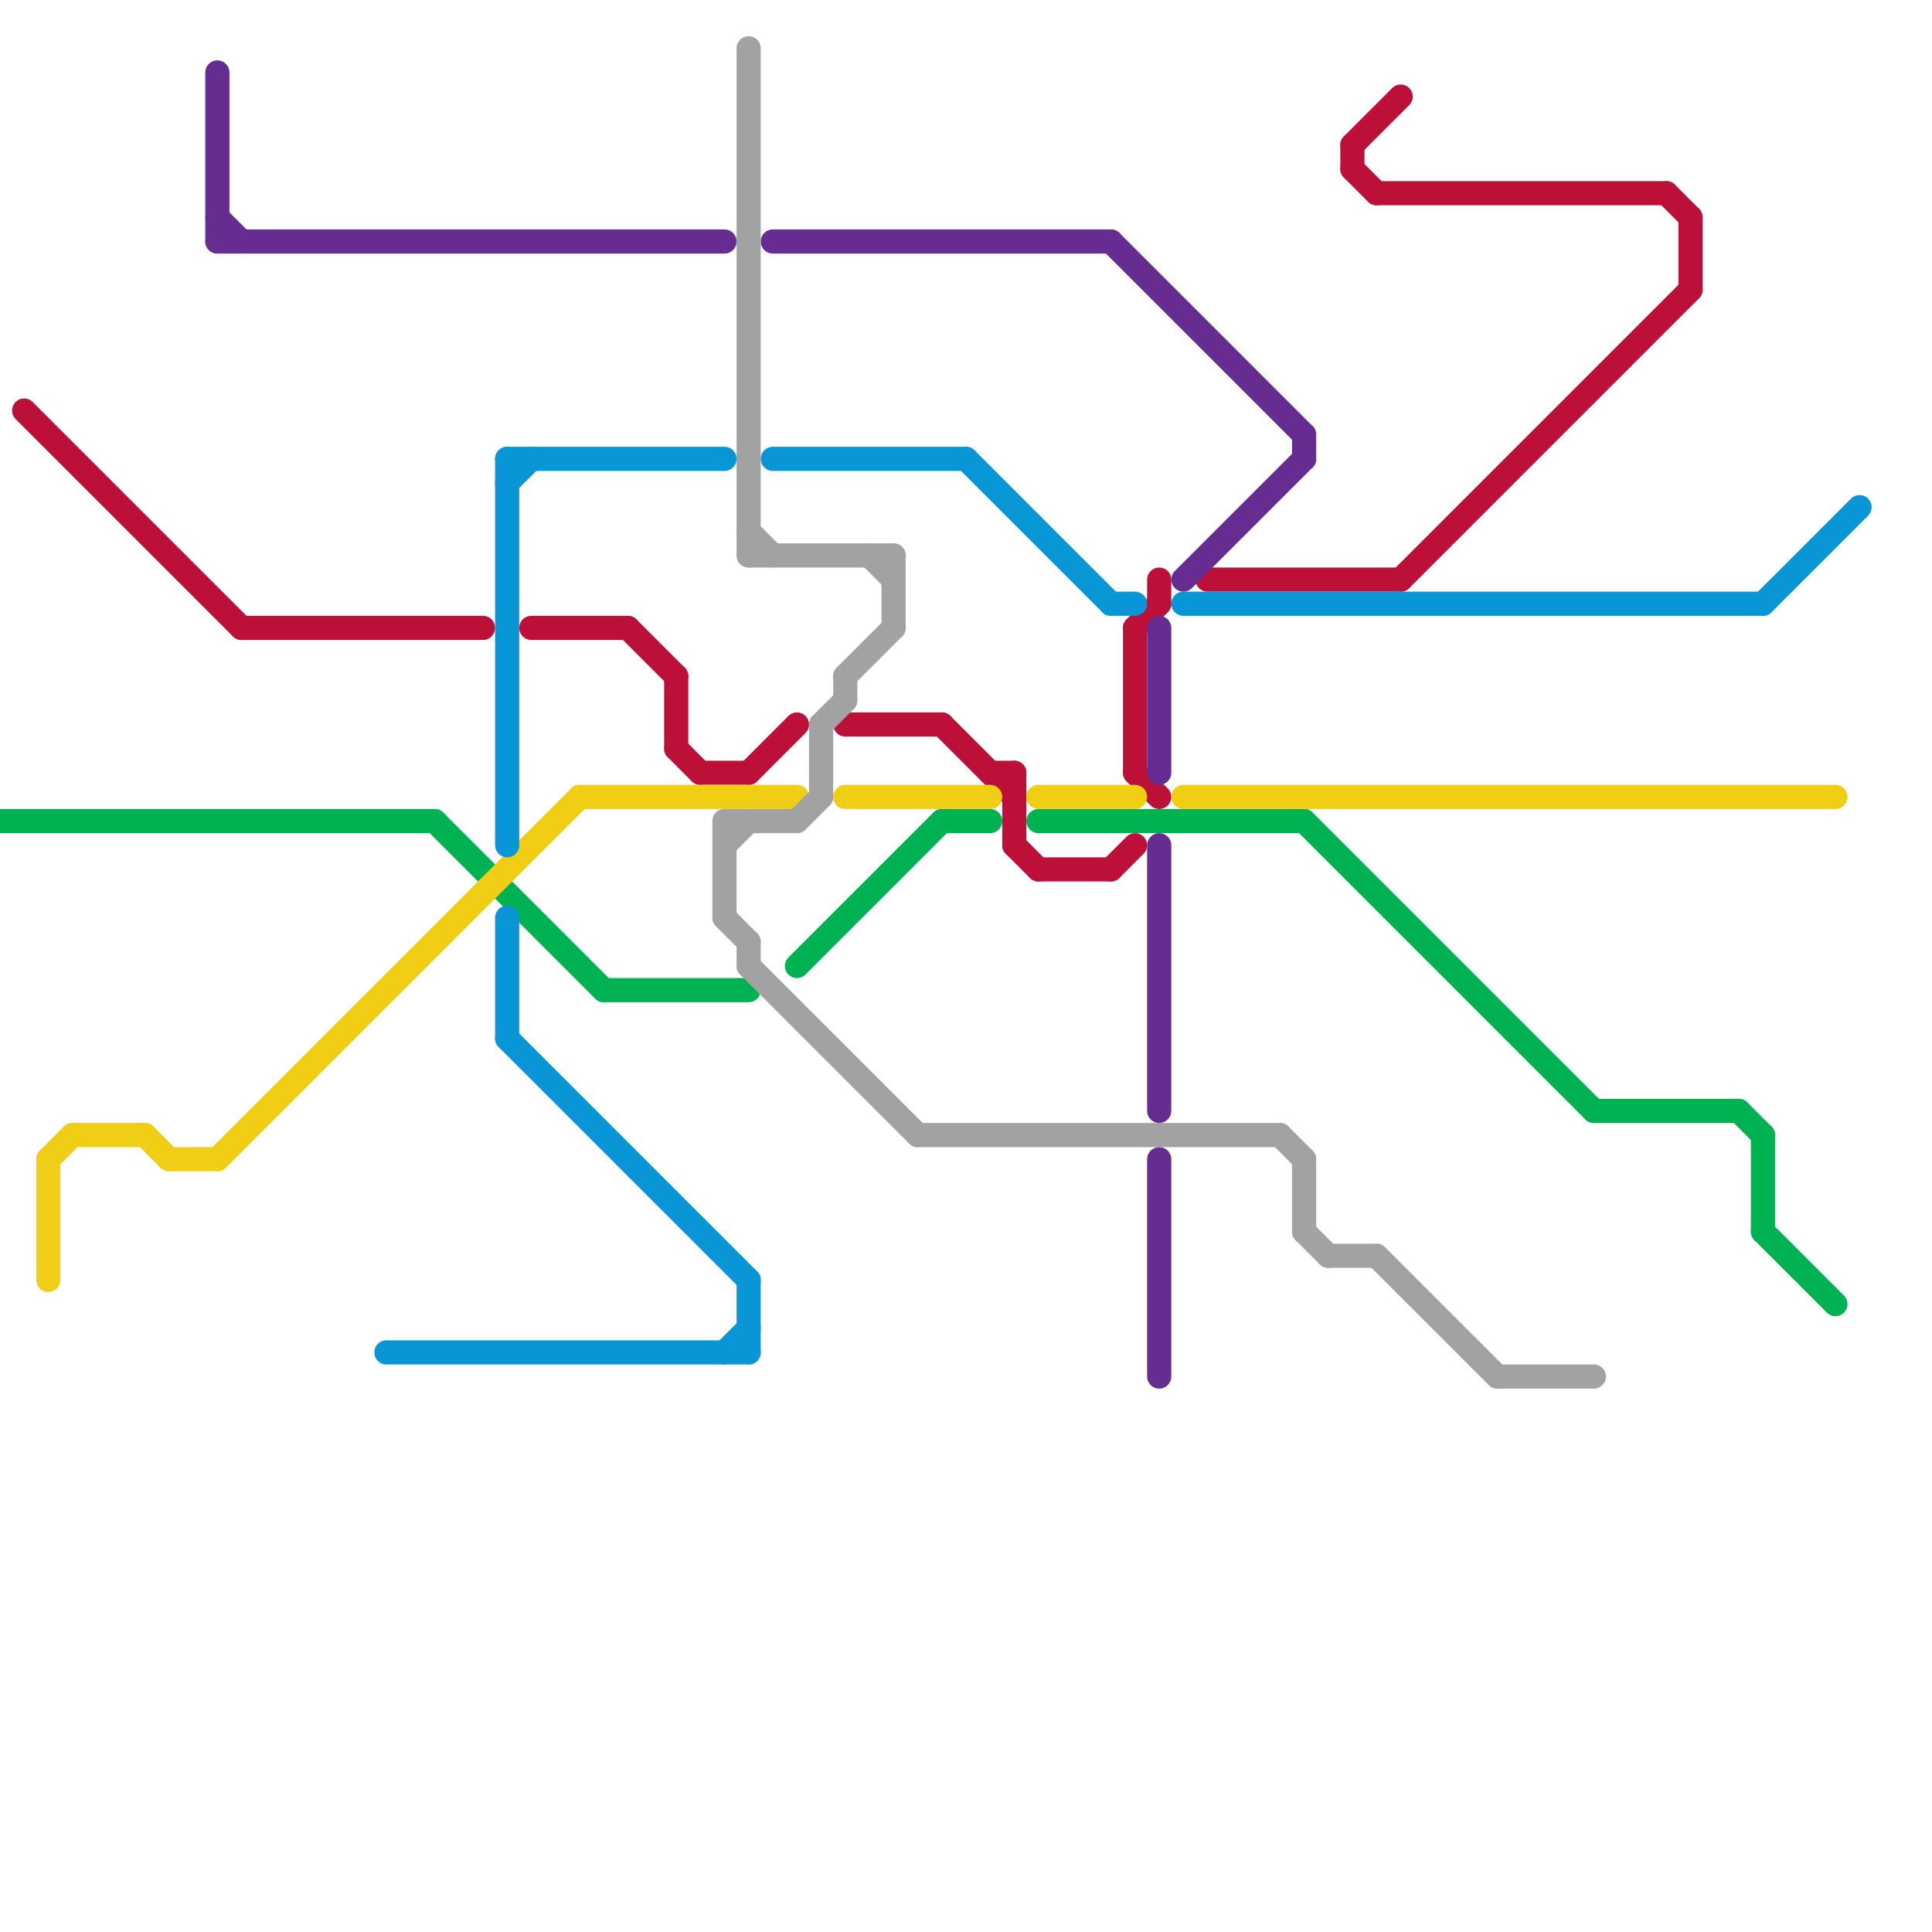 
<svg version="1.1" xmlns="http://www.w3.org/2000/svg" viewBox="0 0 80 80">
<style>line { stroke-width: 1; fill: none; stroke-linecap: round; stroke-linejoin: round; } .c0 { stroke: #00b251 } .c1 { stroke: #bd1038 } .c2 { stroke: #662c90 } .c3 { stroke: #f0ce15 } .c4 { stroke: #0896d7 } .c5 { stroke: #a2a2a2 }</style><line class="c0" x1="73" y1="51" x2="76" y2="54"/><line class="c0" x1="54" y1="34" x2="66" y2="46"/><line class="c0" x1="39" y1="34" x2="41" y2="34"/><line class="c0" x1="0" y1="34" x2="18" y2="34"/><line class="c0" x1="43" y1="34" x2="54" y2="34"/><line class="c0" x1="73" y1="47" x2="73" y2="51"/><line class="c0" x1="25" y1="41" x2="31" y2="41"/><line class="c0" x1="72" y1="46" x2="73" y2="47"/><line class="c0" x1="33" y1="40" x2="39" y2="34"/><line class="c0" x1="66" y1="46" x2="72" y2="46"/><line class="c0" x1="18" y1="34" x2="25" y2="41"/><line class="c1" x1="69" y1="8" x2="70" y2="9"/><line class="c1" x1="48" y1="24" x2="48" y2="25"/><line class="c1" x1="43" y1="36" x2="46" y2="36"/><line class="c1" x1="28" y1="28" x2="28" y2="31"/><line class="c1" x1="39" y1="30" x2="42" y2="33"/><line class="c1" x1="28" y1="31" x2="29" y2="32"/><line class="c1" x1="46" y1="36" x2="47" y2="35"/><line class="c1" x1="47" y1="32" x2="48" y2="33"/><line class="c1" x1="58" y1="24" x2="70" y2="12"/><line class="c1" x1="57" y1="8" x2="69" y2="8"/><line class="c1" x1="47" y1="26" x2="48" y2="25"/><line class="c1" x1="10" y1="26" x2="20" y2="26"/><line class="c1" x1="50" y1="24" x2="58" y2="24"/><line class="c1" x1="56" y1="7" x2="57" y2="8"/><line class="c1" x1="70" y1="9" x2="70" y2="12"/><line class="c1" x1="42" y1="35" x2="43" y2="36"/><line class="c1" x1="56" y1="6" x2="58" y2="4"/><line class="c1" x1="1" y1="17" x2="10" y2="26"/><line class="c1" x1="29" y1="32" x2="31" y2="32"/><line class="c1" x1="22" y1="26" x2="26" y2="26"/><line class="c1" x1="56" y1="6" x2="56" y2="7"/><line class="c1" x1="41" y1="32" x2="42" y2="32"/><line class="c1" x1="47" y1="26" x2="47" y2="32"/><line class="c1" x1="35" y1="30" x2="39" y2="30"/><line class="c1" x1="26" y1="26" x2="28" y2="28"/><line class="c1" x1="31" y1="32" x2="33" y2="30"/><line class="c1" x1="42" y1="32" x2="42" y2="35"/><line class="c2" x1="9" y1="10" x2="30" y2="10"/><line class="c2" x1="48" y1="26" x2="48" y2="32"/><line class="c2" x1="49" y1="24" x2="54" y2="19"/><line class="c2" x1="48" y1="48" x2="48" y2="57"/><line class="c2" x1="54" y1="18" x2="54" y2="19"/><line class="c2" x1="32" y1="10" x2="46" y2="10"/><line class="c2" x1="48" y1="35" x2="48" y2="46"/><line class="c2" x1="46" y1="10" x2="54" y2="18"/><line class="c2" x1="9" y1="9" x2="10" y2="10"/><line class="c2" x1="9" y1="3" x2="9" y2="10"/><line class="c3" x1="35" y1="33" x2="41" y2="33"/><line class="c3" x1="2" y1="48" x2="2" y2="53"/><line class="c3" x1="2" y1="48" x2="3" y2="47"/><line class="c3" x1="9" y1="48" x2="24" y2="33"/><line class="c3" x1="43" y1="33" x2="47" y2="33"/><line class="c3" x1="49" y1="33" x2="76" y2="33"/><line class="c3" x1="3" y1="47" x2="6" y2="47"/><line class="c3" x1="24" y1="33" x2="33" y2="33"/><line class="c3" x1="6" y1="47" x2="7" y2="48"/><line class="c3" x1="7" y1="48" x2="9" y2="48"/><line class="c4" x1="30" y1="56" x2="31" y2="55"/><line class="c4" x1="32" y1="19" x2="40" y2="19"/><line class="c4" x1="40" y1="19" x2="46" y2="25"/><line class="c4" x1="49" y1="25" x2="73" y2="25"/><line class="c4" x1="16" y1="56" x2="31" y2="56"/><line class="c4" x1="31" y1="53" x2="31" y2="56"/><line class="c4" x1="21" y1="20" x2="22" y2="19"/><line class="c4" x1="46" y1="25" x2="47" y2="25"/><line class="c4" x1="21" y1="43" x2="31" y2="53"/><line class="c4" x1="21" y1="19" x2="30" y2="19"/><line class="c4" x1="73" y1="25" x2="77" y2="21"/><line class="c4" x1="21" y1="19" x2="21" y2="35"/><line class="c4" x1="21" y1="38" x2="21" y2="43"/><line class="c5" x1="31" y1="22" x2="32" y2="23"/><line class="c5" x1="54" y1="51" x2="55" y2="52"/><line class="c5" x1="35" y1="28" x2="35" y2="29"/><line class="c5" x1="31" y1="23" x2="37" y2="23"/><line class="c5" x1="35" y1="28" x2="37" y2="26"/><line class="c5" x1="31" y1="40" x2="38" y2="47"/><line class="c5" x1="54" y1="48" x2="54" y2="51"/><line class="c5" x1="37" y1="23" x2="37" y2="26"/><line class="c5" x1="57" y1="52" x2="62" y2="57"/><line class="c5" x1="53" y1="47" x2="54" y2="48"/><line class="c5" x1="33" y1="34" x2="34" y2="33"/><line class="c5" x1="34" y1="30" x2="35" y2="29"/><line class="c5" x1="62" y1="57" x2="66" y2="57"/><line class="c5" x1="31" y1="2" x2="31" y2="23"/><line class="c5" x1="30" y1="35" x2="31" y2="34"/><line class="c5" x1="34" y1="30" x2="34" y2="33"/><line class="c5" x1="38" y1="47" x2="53" y2="47"/><line class="c5" x1="30" y1="34" x2="30" y2="38"/><line class="c5" x1="30" y1="38" x2="31" y2="39"/><line class="c5" x1="36" y1="23" x2="37" y2="24"/><line class="c5" x1="30" y1="34" x2="33" y2="34"/><line class="c5" x1="31" y1="39" x2="31" y2="40"/><line class="c5" x1="55" y1="52" x2="57" y2="52"/>


</svg>

